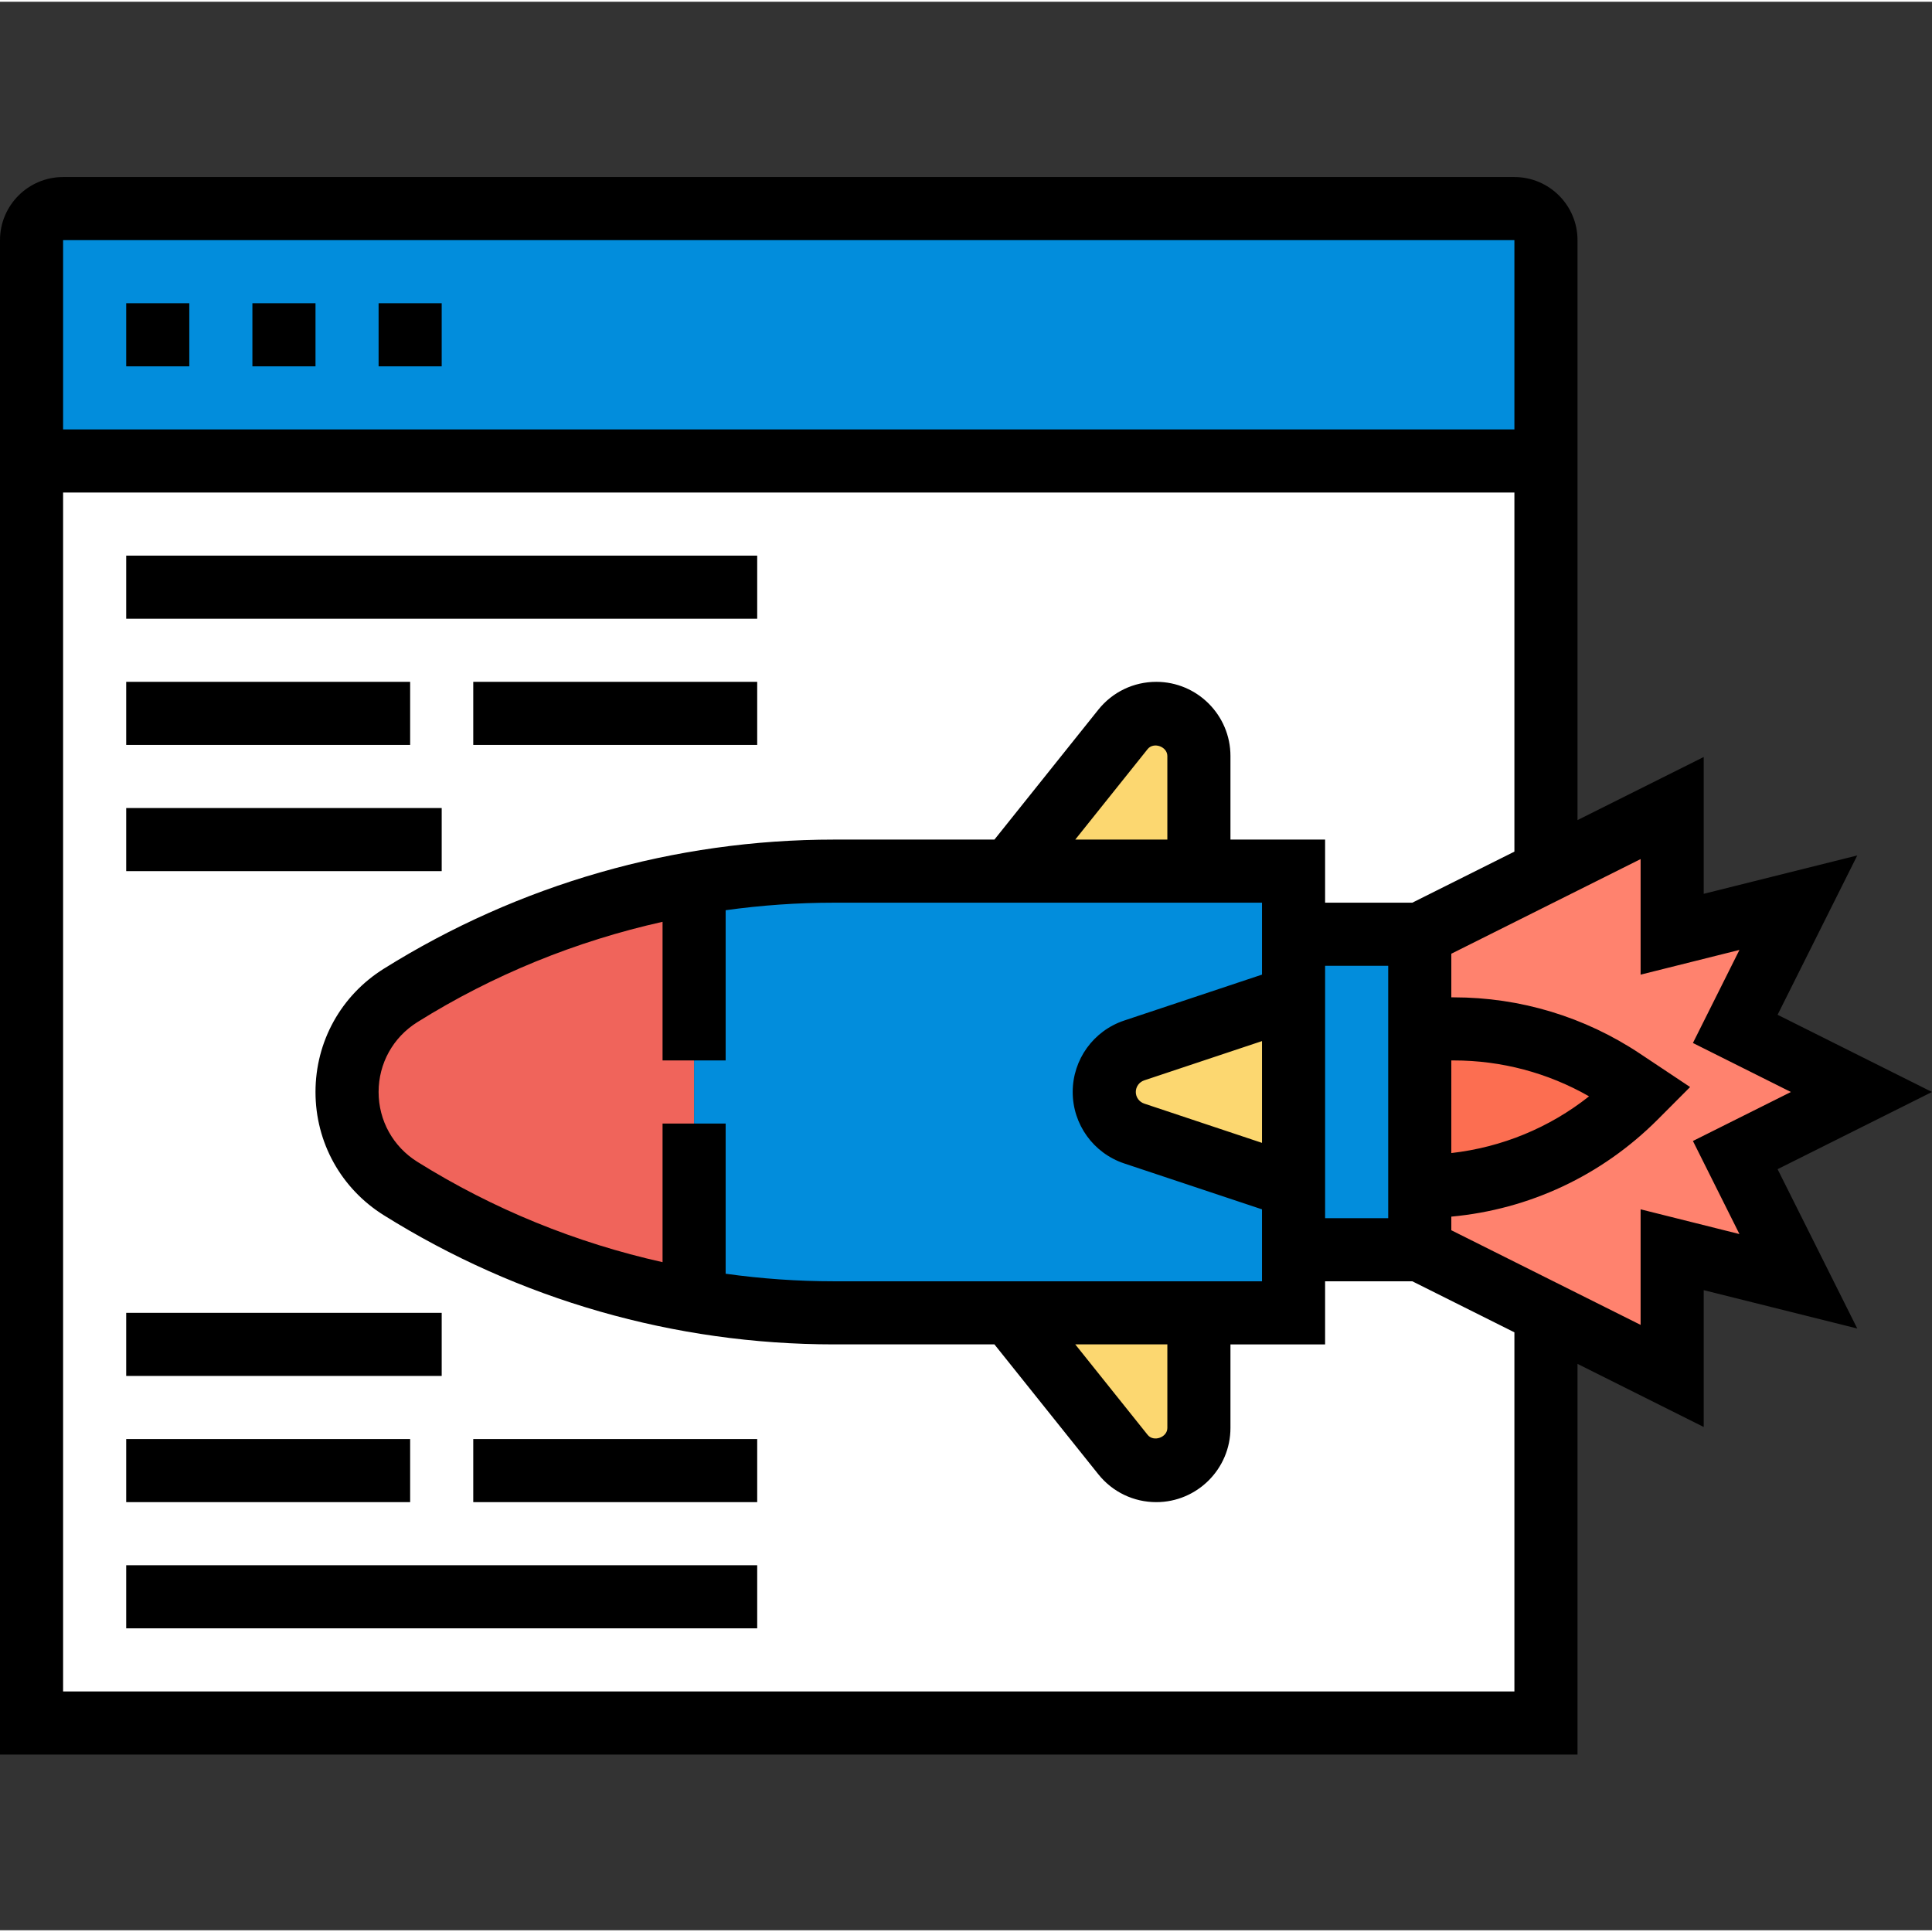 <?xml version="1.0"?>
<svg xmlns="http://www.w3.org/2000/svg" height="512px" viewBox="0 -44 489.888 489" width="512px" class=""><rect x="0" y="-44" width="489.888" height="489" fill="#333333" stroke="none"/><g><path d="m16 8.445h368c4.398 0 8 3.598 8 8v56h-384v-56c0-4.402 3.602-8 8-8zm0 0" fill="#b4dd7f" data-original="#B4DD7F" class="" style="fill:#028DDC" data-old_color="#028ddc"/><path d="m176 285.324c11.68 2.078 23.52 3.121 35.441 3.121h44.559l28.719 35.918c2.082 2.562 5.203 4.082 8.48 4.082 6 0 10.801-4.801 10.801-10.801v-29.199h24v-16h32l32 16v104h-384v-320h384v104l-32 16h-32v-16h-24v-29.203c0-6-4.801-10.797-10.801-10.797-3.277 0-6.398 1.52-8.48 4.078l-28.719 35.922h-44.559c-11.922 0-23.762 1.039-35.441 3.117-26.238 4.48-51.52 14.16-74.398 28.402-8.48 5.277-13.602 14.559-13.602 24.48 0 9.918 5.121 19.199 13.602 24.48 16.477 10.238 34.238 18.16 52.719 23.438 7.121 2.082 14.398 3.762 21.68 4.961zm0 0" fill="#e6e9ed" data-original="#E6E9ED" class="active-path" style="fill:#FFFFFF" data-old_color="#ffffff"/><path d="m176 240.445v44.879c-7.281-1.199-14.559-2.879-21.68-4.961-18.48-5.277-36.242-13.199-52.719-23.438-8.48-5.281-13.602-14.562-13.602-24.48 0-9.922 5.121-19.203 13.602-24.48 22.879-14.242 48.16-23.922 74.398-28.402zm0 0" fill="#fcd770" data-original="#FCD770" class="" style="fill:#F0645B" data-old_color="#f0645b"/><path d="m328 272.445v16h-116.559c-11.922 0-23.762-1.043-35.441-3.121v-105.762c11.68-2.078 23.52-3.117 35.441-3.117h116.559v32l-40.398 13.438c-4.562 1.52-7.602 5.762-7.602 10.562 0 4.797 3.039 9.039 7.602 10.559l40.398 13.441zm0 0" fill="#aab2bd" data-original="#AAB2BD" class="" style="fill:#028DDC" data-old_color="#028ddc"/><g fill="#fcd770"><path d="m304 288.445v29.199c0 6-4.801 10.801-10.801 10.801-3.277 0-6.398-1.52-8.48-4.082l-28.719-35.918zm0 0" data-original="#000000" class=""/><path d="m304 147.242v29.203h-48l28.719-35.922c2.082-2.559 5.203-4.078 8.48-4.078 6 0 10.801 4.797 10.801 10.797zm0 0" data-original="#000000" class=""/><path d="m328 208.445v48l-40.398-13.441c-4.562-1.52-7.602-5.762-7.602-10.559 0-4.801 3.039-9.043 7.602-10.562zm0 0" data-original="#000000" class=""/></g><path d="m360 256.445v16h-32v-80h32zm0 0" fill="#838f9b" data-original="#838F9B" class="" style="fill:#028DDC" data-old_color="#028ddc"/><path d="m472 232.445-32 16 16 32-32-8v32l-64-32v-16c20.48 0 40.16-8.16 54.641-22.641l1.359-1.359-4.559-3.043c-12.641-8.477-27.602-12.957-42.801-12.957h-8.641v-24l64-32v32l32-8-16 32zm0 0" fill="#ff826e" data-original="#FF826E" class=""/><path d="m416 232.445-1.359 1.359c-14.48 14.48-34.16 22.641-54.641 22.641v-40h8.641c15.199 0 30.16 4.48 42.801 12.957zm0 0" fill="#fc6e51" data-original="#FC6E51" class="" style="fill:#FC6E51"/><path d="m32 32.445h16v16h-16zm0 0" data-original="#000000" class=""/><path d="m64 32.445h16v16h-16zm0 0" data-original="#000000" class=""/><path d="m96 32.445h16v16h-16zm0 0" data-original="#000000" class=""/><path d="m489.887 232.445-39.152-19.578 20.203-40.398-38.938 9.727v-34.695l-32 16v-147.055c0-8.824-7.176-16-16-16h-368c-8.824 0-16 7.176-16 16v384h400v-99.059l32 16v-34.695l38.938 9.73-20.203-40.402zm-105.887-216v48h-368v-48zm0 368h-368v-304h368v91.055l-25.887 12.945h-22.113v-16h-24v-21.191c0-10.371-8.441-18.809-18.809-18.809-5.742 0-11.094 2.566-14.688 7.055l-26.352 32.945h-40.68c-40.41 0-79.879 11.32-114.145 32.742-10.848 6.777-17.328 18.457-17.328 31.258 0 12.797 6.48 24.48 17.328 31.254 34.266 21.426 73.734 32.746 114.145 32.746h40.68l26.352 32.941c3.594 4.488 8.945 7.059 14.688 7.059 10.367 0 18.809-8.441 18.809-18.809v-21.191h24v-16h22.113l25.887 12.941zm-16-160h.609c12.109 0 23.871 3.133 34.32 9.102-10.098 8-22.129 12.922-34.93 14.387zm-156.527 56c-9.234 0-18.41-.648-27.473-1.914v-38.086h-16v35.152c-21.91-4.898-42.953-13.426-62.191-25.457-6.145-3.848-9.809-10.457-9.809-17.695 0-7.242 3.664-13.848 9.809-17.699 19.238-12.031 40.281-20.559 62.191-25.453v35.152h16v-38.09c9.062-1.262 18.238-1.91 27.473-1.91h108.527v18.238l-34.953 11.648c-7.801 2.609-13.047 9.887-13.047 18.113 0 8.223 5.246 15.504 13.055 18.117l34.945 11.641v18.242zm84.527 16v21.191c0 2.406-3.504 3.633-5 1.75l-18.352-22.941zm0-128h-23.352l18.352-22.945c1.496-1.879 5-.648 5 1.754zm24 51.094v25.809l-29.871-9.961c-1.273-.43-2.129-1.605-2.129-2.941 0-1.336.855-2.512 2.121-2.945zm16-19.094h16v64h-16zm80 61.75v29.305l-48-24v-3.449c19.754-1.824 38.078-10.375 52.297-24.582l8.254-8.281-12.648-8.422c-14.047-9.371-30.398-14.32-47.285-14.32h-.617v-11.059l48-24v29.305l25.062-6.27-11.797 23.598 24.848 12.426-24.848 12.422 11.797 23.602zm0 0" data-original="#000000" class=""/><path d="m32 96.445h160v16h-160zm0 0" data-original="#000000" class=""/><path d="m120 128.445h72v16h-72zm0 0" data-original="#000000" class=""/><path d="m32 128.445h72v16h-72zm0 0" data-original="#000000" class=""/><path d="m32 160.445h80v16h-80zm0 0" data-original="#000000" class=""/><path d="m32 352.445h160v16h-160zm0 0" data-original="#000000" class=""/><path d="m120 320.445h72v16h-72zm0 0" data-original="#000000" class=""/><path d="m32 320.445h72v16h-72zm0 0" data-original="#000000" class=""/><path d="m32 288.445h80v16h-80zm0 0" data-original="#000000" class=""/></g> </svg>
